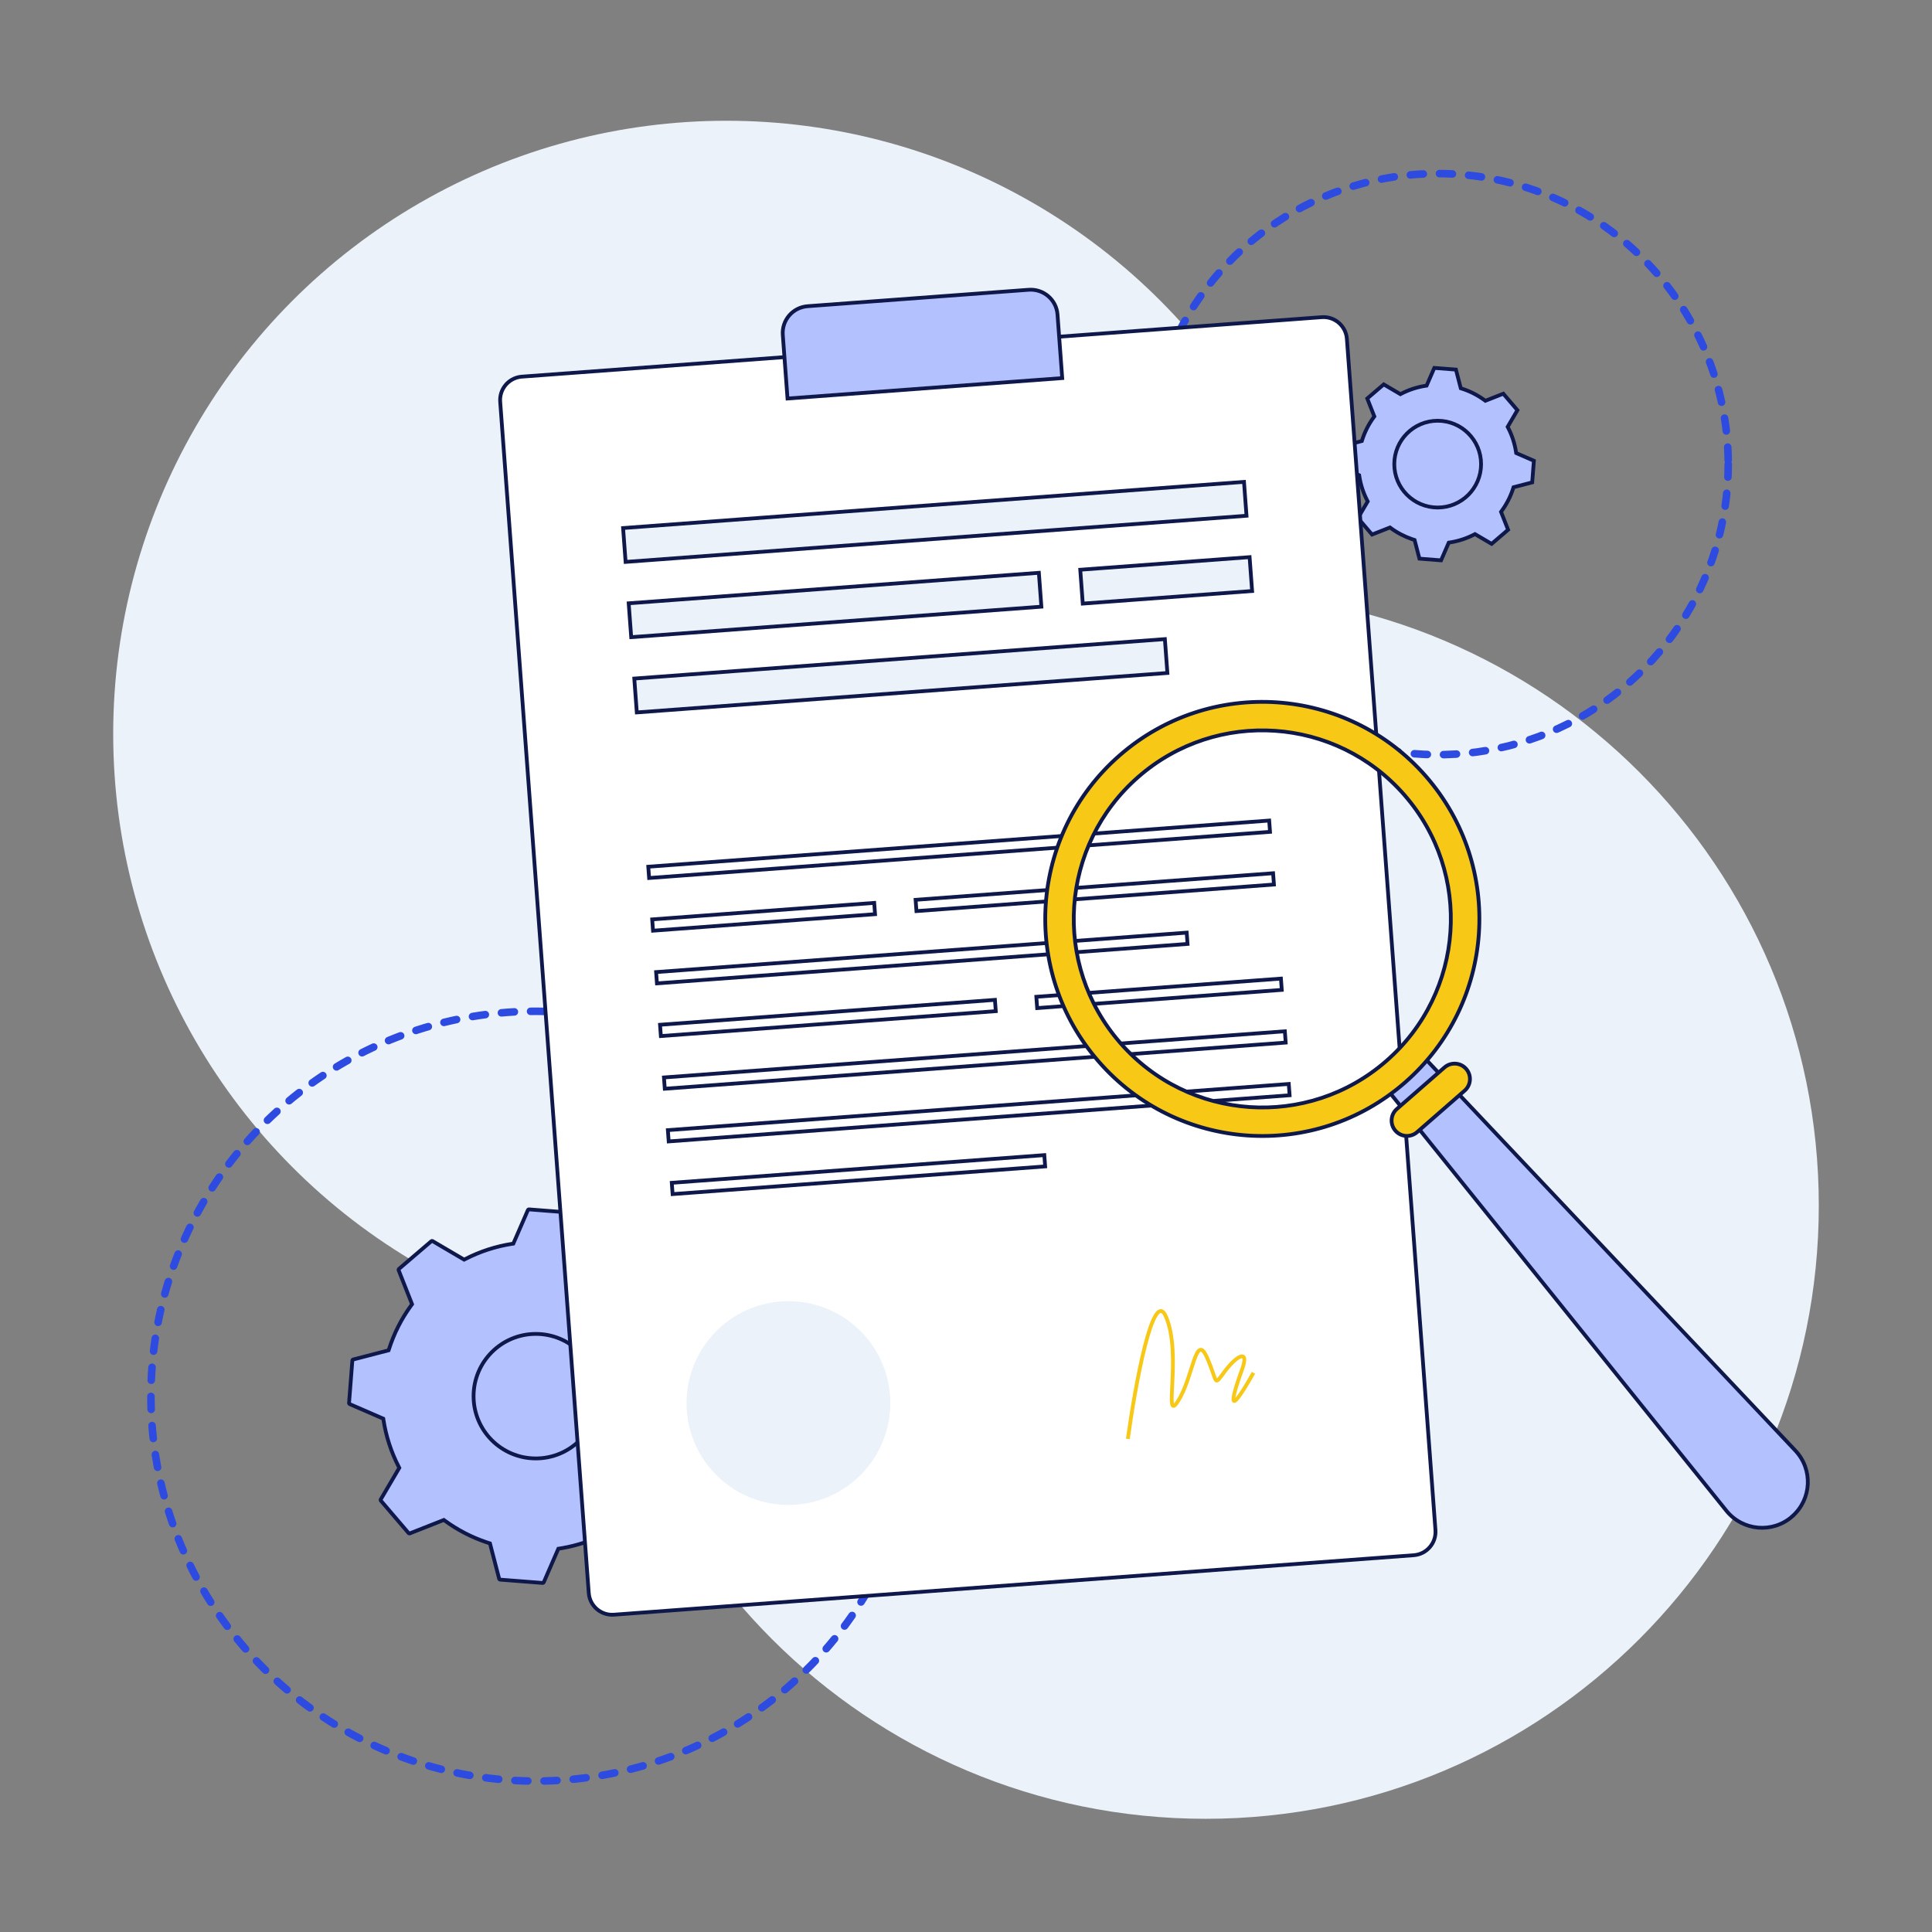 <svg xmlns="http://www.w3.org/2000/svg" width="512" height="512" viewBox="0 0 512 512" fill="none"><rect x="0" y="0" width="512" height="512" fill="#808080" stroke="none"/><path d="M482 319.5C482 409.246 409.246 482 319.5 482C229.754 482 157 409.246 157 319.5C157 229.754 229.754 157 319.5 157C409.246 157 482 229.754 482 319.5Z" fill="#ECF2F9"/><circle cx="192.5" cy="194.5" r="162.5" fill="#ECF2F9"/><path d="M244 370C244 390.174 238.018 409.894 226.81 426.668C215.602 443.442 199.672 456.516 181.034 464.236C162.396 471.956 141.887 473.976 122.101 470.04C102.315 466.104 84.14 456.39 69.875 442.125C55.61 427.86 45.896 409.685 41.96 389.899C38.024 370.113 40.044 349.604 47.764 330.966C55.484 312.328 68.558 296.398 85.332 285.19C102.106 273.982 121.826 268 142 268C169.051 268.003 194.993 278.751 214.121 297.879C233.249 317.007 243.997 342.949 244 370Z" stroke="#2D4BE0" stroke-width="1.999" stroke-linecap="round" stroke-linejoin="round" stroke-dasharray="3.44 4.29"/><path d="M458 123C458 138.229 453.484 153.116 445.023 165.779C436.562 178.441 424.537 188.311 410.467 194.139C396.397 199.967 380.915 201.491 365.978 198.52C351.042 195.549 337.321 188.216 326.553 177.447C315.784 166.679 308.451 152.958 305.48 138.022C302.509 123.085 304.033 107.603 309.861 93.533C315.689 79.463 325.559 67.438 338.221 58.977C350.884 50.516 365.771 46 381 46C401.421 46.002 421.005 54.116 435.444 68.555C449.884 82.995 457.997 102.579 458 123Z" stroke="#2D4BE0" stroke-width="1.999" stroke-linecap="round" stroke-linejoin="round" stroke-dasharray="3.44 4.29"/><path d="M140.181 320.501L151.468 321.379C151.584 321.388 151.682 321.47 151.712 321.583V321.584L154.086 330.719L154.155 330.985L154.419 331.069C158.568 332.389 162.537 334.379 166.149 337.03L166.372 337.193L166.629 337.092L175.403 333.633L175.402 333.632C175.483 333.6 175.575 333.61 175.647 333.654L175.714 333.711L183.071 342.313L183.072 342.314C183.129 342.381 183.149 342.469 183.131 342.552L183.1 342.632L178.323 350.766L178.183 351.003L178.31 351.248C180.37 355.228 181.721 359.458 182.382 363.762L182.424 364.034L182.677 364.145L191.334 367.905C191.415 367.941 191.472 368.011 191.492 368.094L191.499 368.18L190.62 379.467C190.613 379.555 190.565 379.632 190.493 379.678L190.414 379.712L181.28 382.086L181.014 382.155L180.93 382.418C179.609 386.567 177.62 390.536 174.969 394.149L174.806 394.372L174.906 394.629L178.365 403.4V403.401C178.398 403.484 178.388 403.575 178.344 403.647L178.288 403.713L169.685 411.073C169.618 411.13 169.53 411.151 169.447 411.133L169.367 411.101L161.233 406.322L160.996 406.183L160.751 406.31C157.02 408.241 153.069 409.55 149.044 410.25L148.237 410.382L147.965 410.424L147.854 410.677L144.094 419.334C144.047 419.442 143.936 419.508 143.819 419.499L132.532 418.62C132.445 418.613 132.368 418.565 132.322 418.493L132.287 418.414L129.914 409.28L129.845 409.013L129.581 408.93L128.806 408.674C124.938 407.358 121.238 405.454 117.851 402.969L117.628 402.805L117.371 402.906L108.597 406.366H108.596C108.515 406.398 108.425 406.389 108.353 406.345L108.286 406.289L100.927 397.687V397.686L100.882 397.613C100.86 397.561 100.855 397.504 100.867 397.448L100.899 397.368L105.677 389.234L105.817 388.997L105.69 388.752C103.63 384.772 102.279 380.542 101.618 376.238L101.576 375.966L101.323 375.855L92.666 372.095L92.593 372.048C92.55 372.01 92.521 371.961 92.508 371.906L92.501 371.82L93.38 360.533C93.387 360.445 93.435 360.368 93.507 360.322L93.586 360.288L102.721 357.914L102.988 357.845L103.072 357.582C104.392 353.431 106.382 349.464 109.033 345.851L109.196 345.628L109.095 345.371L105.635 336.598V336.596L105.616 336.513C105.613 336.457 105.627 336.401 105.656 336.353L105.712 336.287L114.315 328.927C114.382 328.87 114.47 328.849 114.553 328.867L114.633 328.899L122.767 333.678L123.004 333.817L123.249 333.69C127.229 331.63 131.459 330.279 135.763 329.618L136.035 329.576L136.146 329.323L139.906 320.666C139.942 320.585 140.012 320.528 140.095 320.508L140.181 320.501Z" fill="#B4C1FF" stroke="#0E184A"/><circle cx="142" cy="370" r="16.5" stroke="#0E184A"/><path d="M385.836 97.951L387.054 102.635L387.123 102.902L387.386 102.985C389.52 103.663 391.559 104.687 393.417 106.05L393.64 106.213L393.896 106.112L398.395 104.337L402.131 108.706L399.682 112.878L399.542 113.116L399.669 113.361C400.728 115.406 401.423 117.581 401.762 119.793L401.804 120.066L402.057 120.176L406.494 122.104L406.482 122.266L406.483 122.267L406.049 127.836L401.366 129.054L401.1 129.123L401.016 129.387C400.338 131.52 399.314 133.56 397.951 135.418L397.788 135.641L397.889 135.897L399.662 140.395L395.294 144.131L391.123 141.682L390.885 141.542L390.641 141.669C388.596 142.727 386.42 143.421 384.207 143.762L383.935 143.804L383.824 144.057L381.896 148.494L376.164 148.048L374.948 143.365L374.878 143.099L374.615 143.015L374.217 142.884C372.228 142.208 370.326 141.228 368.584 139.95L368.361 139.787L368.104 139.888L363.606 141.661L359.868 137.293L362.318 133.122L362.458 132.885L362.331 132.64C361.273 130.595 360.577 128.419 360.238 126.207L360.196 125.934L359.943 125.824L355.505 123.896L355.951 118.164L360.635 116.947L360.902 116.878L360.985 116.615C361.663 114.481 362.687 112.441 364.05 110.583L364.214 110.361L364.112 110.104L362.338 105.605L366.706 101.868L370.878 104.318L371.116 104.458L371.361 104.331C373.408 103.273 375.582 102.577 377.794 102.238L378.066 102.196L378.177 101.943L380.104 97.505L385.836 97.951Z" fill="#B4C1FF" stroke="#0E184A"/><circle cx="381" cy="123" r="11.5" stroke="#0E184A"/><path d="M138.305 99.815L350.265 84.055C353.695 83.8 356.681 86.369 356.936 89.792L380.409 405.489C380.663 408.912 378.09 411.894 374.659 412.149L162.699 427.909C159.269 428.164 156.283 425.595 156.028 422.172L132.555 106.475C132.309 103.159 134.716 100.256 137.986 99.846L138.305 99.815Z" fill="white" stroke="#0E184A"/><rect x="171.799" y="229.689" width="165" height="3" transform="rotate(-4.252 171.799 229.689)" stroke="#0E184A"/><rect x="173.875" y="257.612" width="141" height="3" transform="rotate(-4.252 173.875 257.612)" stroke="#0E184A"/><rect x="174.914" y="271.573" width="89" height="3" transform="rotate(-4.252 174.914 271.573)" stroke="#0E184A"/><rect x="274.638" y="264.158" width="65" height="3" transform="rotate(-4.252 274.638 264.158)" stroke="#0E184A"/><rect x="175.952" y="285.535" width="165" height="3" transform="rotate(-4.252 175.952 285.535)" stroke="#0E184A"/><rect x="176.99" y="299.496" width="165" height="3" transform="rotate(-4.252 176.99 299.496)" stroke="#0E184A"/><rect x="178.028" y="313.458" width="99" height="3" transform="rotate(-4.252 178.028 313.458)" stroke="#0E184A"/><rect x="172.837" y="243.65" width="59" height="3" transform="rotate(-4.252 172.837 243.65)" stroke="#0E184A"/><rect x="242.645" y="238.46" width="95" height="3" transform="rotate(-4.252 242.645 238.46)" stroke="#0E184A"/><rect x="165.126" y="139.937" width="165" height="9" transform="rotate(-4.252 165.126 139.937)" fill="#ECF2F9" stroke="#0E184A"/><rect x="168.092" y="179.826" width="141" height="9" transform="rotate(-4.252 168.092 179.826)" fill="#ECF2F9" stroke="#0E184A"/><rect x="166.609" y="159.881" width="109" height="9" transform="rotate(-4.252 166.609 159.881)" fill="#ECF2F9" stroke="#0E184A"/><rect x="286.279" y="150.984" width="45" height="9" transform="rotate(-4.252 286.279 150.984)" fill="#ECF2F9" stroke="#0E184A"/><path d="M214.033 81.148L272.608 76.793C276.536 76.501 279.956 79.434 280.246 83.331L281.5 100.198L208.701 105.611L207.447 88.744C207.157 84.847 210.106 81.44 214.033 81.148Z" fill="#B4C1FF" stroke="#0E184A"/><path d="M298.892 381.323C300.846 367.139 305.607 340.813 309.022 348.983C313.291 359.194 308.144 377.627 312.187 371.31C316.229 364.992 316.835 352.914 319.848 359.71C322.86 366.505 321.438 367.613 324.632 363.365C327.826 359.116 331.205 357.361 329.119 363.031C327.034 368.701 324.211 377.936 332.185 363.806" stroke="#F7C815"/><circle cx="208.941" cy="371.826" r="27" transform="rotate(-4.252 208.941 371.826)" fill="#ECF2F9"/><path d="M474.94 401.89C469.75 406.42 461.83 405.72 457.51 400.36L367.08 288.05L376.78 279.58L475.78 384.41C480.51 389.42 480.13 397.35 474.93 401.88L474.94 401.89Z" fill="#B4C1FF" stroke="#0E184A" stroke-miterlimit="10" stroke-linecap="round"/><path d="M388.16 289.02L375.54 300.03C373.84 301.51 371.27 301.34 369.79 299.64C368.31 297.94 368.49 295.37 370.18 293.89L382.8 282.88C384.5 281.4 387.07 281.57 388.55 283.27C390.03 284.97 389.85 287.54 388.16 289.02Z" fill="#F7C815" stroke="#0E184A" stroke-miterlimit="10" stroke-linecap="round"/><path d="M296.71 200.18C272.77 221.07 270.29 257.4 291.18 281.34C312.07 305.28 348.4 307.76 372.34 286.87C396.28 265.98 398.76 229.65 377.87 205.71C356.98 181.77 320.65 179.29 296.71 200.18ZM367.37 281.18C346.58 299.32 315.01 297.17 296.87 276.37C278.73 255.58 280.88 224.01 301.68 205.87C322.47 187.73 354.04 189.88 372.18 210.68C390.32 231.47 388.17 263.04 367.37 281.18Z" fill="#F7C815" stroke="#0E184A" stroke-miterlimit="10" stroke-linecap="round"/></svg>